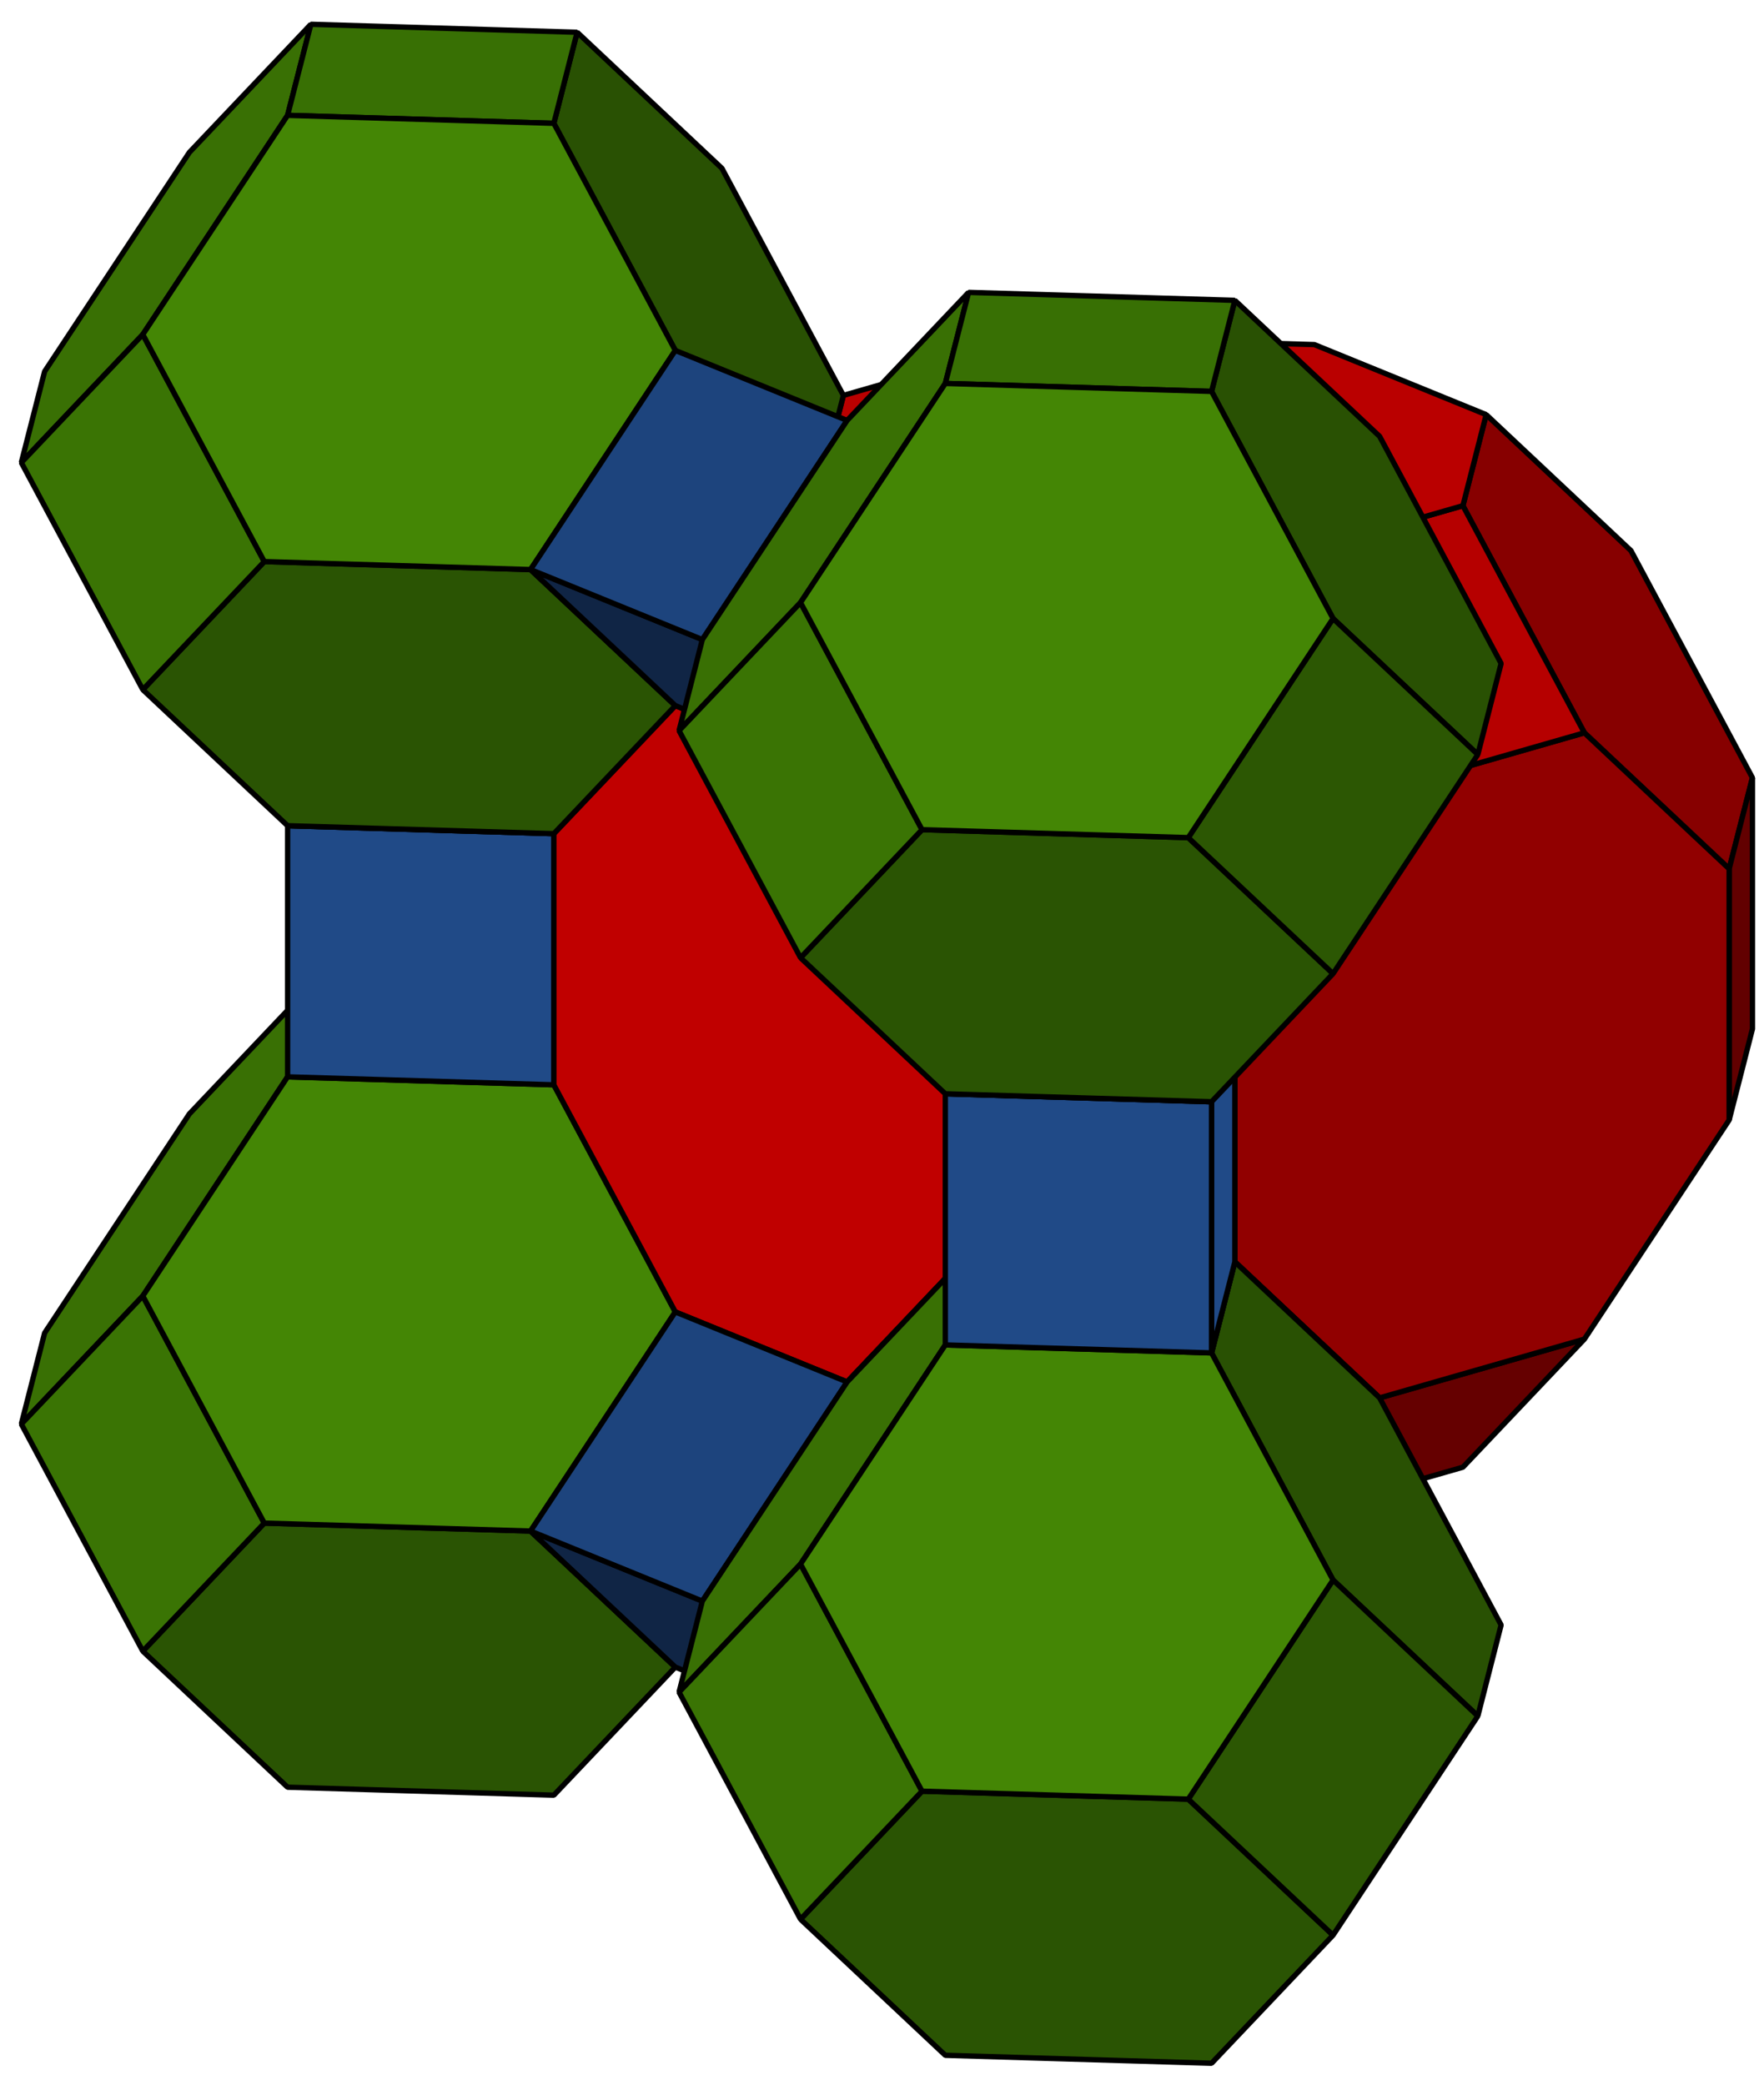 <?xml version="1.0" encoding="UTF-8" standalone="no"?>
<!-- Created with Inkscape (http://www.inkscape.org/) -->
<svg
   xmlns:dc="http://purl.org/dc/elements/1.1/"
   xmlns:cc="http://creativecommons.org/ns#"
   xmlns:rdf="http://www.w3.org/1999/02/22-rdf-syntax-ns#"
   xmlns:svg="http://www.w3.org/2000/svg"
   xmlns="http://www.w3.org/2000/svg"
   xmlns:xlink="http://www.w3.org/1999/xlink"
   xmlns:sodipodi="http://sodipodi.sourceforge.net/DTD/sodipodi-0.dtd"
   xmlns:inkscape="http://www.inkscape.org/namespaces/inkscape"
   width="330"
   height="390"
   id="svg2"
   sodipodi:version="0.32"
   inkscape:version="0.46"
   sodipodi:docname="Cantitruncated Cubic Honeycomb.svg"
   version="1.0"
   inkscape:output_extension="org.inkscape.output.svg.inkscape">
  <sodipodi:namedview
     id="base"
     pagecolor="#ffffff"
     bordercolor="#666666"
     borderopacity="1.0"
     gridtolerance="10000"
     guidetolerance="10"
     objecttolerance="10000"
     inkscape:pageopacity="0.0"
     inkscape:pageshadow="2"
     inkscape:zoom="1"
     inkscape:cx="238.09617"
     inkscape:cy="171.70803"
     inkscape:document-units="px"
     inkscape:current-layer="g7331"
     showgrid="false"
     inkscape:window-width="1404"
     inkscape:window-height="874"
     inkscape:window-x="32"
     inkscape:window-y="-4"
     inkscape:object-nodes="true"
     inkscape:snap-global="true" />
  <defs
     id="defs4">
    <inkscape:perspective
       sodipodi:type="inkscape:persp3d"
       inkscape:vp_x="0 : 526.18109 : 1"
       inkscape:vp_y="0 : 1000 : 0"
       inkscape:vp_z="744.09448 : 526.18109 : 1"
       inkscape:persp3d-origin="372.04724 : 350.78739 : 1"
       id="perspective10" />
  </defs>
  <g
     inkscape:label="Layer 1"
     inkscape:groupmode="layer"
     id="layer1"
     transform="translate(-21.16,-23.366)" />
  <g
     id="g7331"
     transform="translate(302.036,-161.624)">
    <g
       transform="matrix(0.25,0,0,0.25,-221.153,421.755)"
       id="g7275"
       inkscape:label="Truncated Octahedron"
       style="stroke:#000000;stroke-width:4;stroke-opacity:1">
      <path
         id="path7277"
         d="M -90.904,-302.838 L -108.335,-234.694 L -216.67,-70.711 L -307.574,25.129 L -290.143,-43.015 L -181.808,-206.998 L -90.904,-302.838 z"
         inkscape:label="Face"
         style="fill:#397004;fill-opacity:1;stroke:#000000;stroke-width:4;stroke-miterlimit:0;stroke-opacity:1" />
      <path
         id="path7279"
         d="M 90.904,302.838 L -108.335,296.876 L -216.67,195.075 L -125.766,99.235 L 73.473,105.197 L 181.808,206.998 L 90.904,302.838 z"
         inkscape:label="Face"
         style="fill:#2a5403;fill-opacity:1;stroke:#000000;stroke-width:4;stroke-miterlimit:0;stroke-opacity:1" />
      <path
         id="path7281"
         d="M 290.143,43.015 L 181.808,-58.787 L 90.904,-228.732 L 108.335,-296.876 L 216.67,-195.075 L 307.574,-25.129 L 290.143,43.015 z"
         inkscape:label="Face"
         style="fill:#295103;fill-opacity:1;stroke:#000000;stroke-width:4;stroke-miterlimit:0;stroke-opacity:1" />
      <path
         id="path7283"
         d="M -216.67,195.075 L -307.574,25.129 L -216.67,-70.711 L -125.766,99.235 L -216.67,195.075 z"
         inkscape:label="Face"
         style="fill:#3a7404;fill-opacity:1;stroke:#000000;stroke-width:4;stroke-miterlimit:0;stroke-opacity:1" />
      <path
         id="path7285"
         d="M 181.808,206.998 L 73.473,105.197 L 181.808,-58.787 L 290.143,43.015 L 181.808,206.998 z"
         inkscape:label="Face"
         style="fill:#2c5703;fill-opacity:1;stroke:#000000;stroke-width:4;stroke-miterlimit:0;stroke-opacity:1" />
      <path
         id="path7287"
         d="M 90.904,-228.732 L -108.335,-234.694 L -90.904,-302.838 L 108.335,-296.876 L 90.904,-228.732 z"
         inkscape:label="Face"
         style="fill:#387004;fill-opacity:1;stroke:#000000;stroke-width:4;stroke-miterlimit:0;stroke-opacity:1" />
      <path
         id="path7289"
         d="M 181.808,-58.787 L 73.473,105.197 L -125.766,99.235 L -216.67,-70.711 L -108.335,-234.694 L 90.904,-228.732 L 181.808,-58.787 z"
         inkscape:label="Face"
         style="fill:#448605;fill-opacity:1;stroke:#000000;stroke-width:4;stroke-miterlimit:0;stroke-opacity:1" />
    </g>
    <g
       transform="matrix(0.25,0,0,0.25,-221.152,331.817)"
       id="g4865"
       inkscape:label="Cube"
       style="fill:#204a87;stroke:#000000;stroke-width:4;stroke-opacity:1">
      <path
         id="path4867"
         d="M 108.335,62.878 L 90.904,131.022 L 90.904,-56.916 L 108.335,-125.06 L 108.335,62.878 z"
         inkscape:label="Face"
         style="fill:#204a87;fill-opacity:1;stroke:#000000;stroke-width:4;stroke-miterlimit:0;stroke-opacity:1" />
      <path
         id="path4869"
         d="M 90.904,131.022 L -108.335,125.06 L -108.335,-62.878 L 90.904,-56.916 L 90.904,131.022 z"
         inkscape:label="Face"
         style="fill:#204a87;fill-opacity:1;stroke:#000000;stroke-width:4;stroke-miterlimit:0;stroke-opacity:1" />
      <path
         id="path4871"
         d="M 90.904,-56.916 L -108.335,-62.878 L -90.904,-131.022 L 108.335,-125.06 L 90.904,-56.916 z"
         inkscape:label="Face"
         style="fill:#204a87;fill-opacity:1;stroke:#000000;stroke-width:4;stroke-miterlimit:0;stroke-opacity:1" />
    </g>
    <g
       transform="matrix(0.25,0,0,0.25,-86.312,335.852)"
       id="g4557"
       inkscape:label="Great Rhombicuboctahedron"
       style="stroke:#000000;stroke-width:4;stroke-opacity:1">
      <path
         id="path4559"
         d="M 448.457,-114.882 L 431.026,-46.739 L 322.691,-148.541 L 231.788,-318.485 L 249.219,-386.629 L 357.553,-284.829 L 448.457,-114.882 z"
         inkscape:label="Face"
         style="fill:#870000;fill-opacity:1;stroke:#000000;stroke-width:4;stroke-miterlimit:0;stroke-opacity:1" />
      <path
         id="path4561"
         d="M -448.457,-73.056 L -431.026,-141.199 L -322.691,-305.183 L -231.788,-401.022 L -249.219,-332.878 L -357.553,-168.896 L -448.457,-73.056 z"
         inkscape:label="Face"
         style="fill:#bb0000;fill-opacity:1;stroke:#000000;stroke-width:4;stroke-miterlimit:0;stroke-opacity:1" />
      <path
         id="path4563"
         d="M 431.026,141.199 L 431.026,-46.739 L 448.457,-114.882 L 448.457,73.056 L 431.026,141.199 z"
         inkscape:label="Face"
         style="fill:#620000;fill-opacity:1;stroke:#000000;stroke-width:4;stroke-miterlimit:0;stroke-opacity:1" />
      <path
         id="path4565"
         d="M -228.995,337.229 L -120.661,439.03 L -249.219,386.629 L -357.553,284.829 L -228.995,337.229 z"
         inkscape:label="Face"
         style="fill:#820000;fill-opacity:1;stroke:#000000;stroke-width:4;stroke-miterlimit:0;stroke-opacity:1" />
      <path
         id="path4567"
         d="M -357.553,-168.896 L -249.219,-332.878 L -120.661,-280.478 L -228.995,-116.496 L -357.553,-168.896 z"
         inkscape:label="Face"
         style="fill:#ec0000;fill-opacity:1;stroke:#000000;stroke-width:4;stroke-miterlimit:0;stroke-opacity:1" />
      <path
         id="path4569"
         d="M 169.482,349.153 L 322.691,305.183 L 231.788,401.022 L 78.579,444.992 L 169.482,349.153 z"
         inkscape:label="Face"
         style="fill:#650000;fill-opacity:1;stroke:#000000;stroke-width:4;stroke-miterlimit:0;stroke-opacity:1" />
      <path
         id="path4571"
         d="M 169.482,349.153 L 61.146,247.351 L 61.146,59.412 L 169.482,-104.572 L 322.691,-148.541 L 431.026,-46.739 L 431.026,141.199 L 322.691,305.183 L 169.482,349.153 z"
         inkscape:label="Face"
         style="fill:#910000;fill-opacity:1;stroke:#000000;stroke-width:4;stroke-miterlimit:0;stroke-opacity:1" />
      <path
         id="path4573"
         d="M 322.691,-148.541 L 169.482,-104.572 L 78.579,-274.516 L 231.788,-318.485 L 322.691,-148.541 z"
         inkscape:label="Face"
         style="fill:#b60000;fill-opacity:1;stroke:#000000;stroke-width:4;stroke-miterlimit:0;stroke-opacity:1" />
      <path
         id="path4575"
         d="M 78.579,-274.516 L -120.661,-280.478 L -249.219,-332.878 L -231.788,-401.022 L -78.579,-444.992 L 120.661,-439.03 L 249.219,-386.629 L 231.788,-318.485 L 78.579,-274.516 z"
         inkscape:label="Face"
         style="fill:#ba0000;fill-opacity:1;stroke:#000000;stroke-width:4;stroke-miterlimit:0;stroke-opacity:1" />
      <path
         id="path4577"
         d="M -138.091,241.389 L -228.995,337.229 L -357.553,284.829 L -448.457,114.882 L -448.457,-73.056 L -357.553,-168.896 L -228.995,-116.496 L -138.091,53.45 L -138.091,241.389 z"
         inkscape:label="Face"
         style="fill:#c00000;fill-opacity:1;stroke:#000000;stroke-width:4;stroke-miterlimit:0;stroke-opacity:1" />
      <path
         id="path4579"
         d="M -138.091,241.389 L 61.146,247.351 L 169.482,349.153 L 78.579,444.992 L -120.661,439.03 L -228.995,337.229 L -138.091,241.389 z"
         inkscape:label="Face"
         style="fill:#8c0000;fill-opacity:1;stroke:#000000;stroke-width:4;stroke-miterlimit:0;stroke-opacity:1" />
      <path
         id="path4581"
         d="M -228.995,-116.496 L -120.661,-280.478 L 78.579,-274.516 L 169.482,-104.572 L 61.146,59.412 L -138.091,53.45 L -228.995,-116.496 z"
         inkscape:label="Face"
         style="fill:#de0000;fill-opacity:1;stroke:#000000;stroke-width:4;stroke-miterlimit:0;stroke-opacity:1" />
      <path
         id="path4583"
         d="M 61.146,59.412 L 61.146,247.351 L -138.091,241.389 L -138.091,53.45 L 61.146,59.412 z"
         inkscape:label="Face"
         style="fill:#ba0000;fill-opacity:1;stroke:#000000;stroke-width:4;stroke-miterlimit:0;stroke-opacity:1" />
    </g>
    <g
       transform="matrix(0.25,0,0,0.25,-159.631,446.832)"
       inkscape:label="Cube"
       id="g7133"
       style="stroke:#000000;stroke-width:4;stroke-opacity:1">
      <path
         style="fill:#122a4c;fill-opacity:1;stroke:#000000;stroke-width:4;stroke-miterlimit:0;stroke-opacity:1"
         inkscape:label="Face"
         d="M 64.279,159.093 L -44.056,57.291 L 64.279,-106.692 L 172.614,-4.891 L 64.279,159.093 z"
         id="path7135" />
      <path
         style="fill:#102545;fill-opacity:1;stroke:#000000;stroke-width:4;stroke-miterlimit:0;stroke-opacity:1"
         inkscape:label="Face"
         d="M 64.279,159.093 L -64.279,106.692 L -172.614,4.891 L -44.056,57.291 L 64.279,159.093 z"
         id="path7137" />
      <path
         style="fill:#1d447d;fill-opacity:1;stroke:#000000;stroke-width:4;stroke-miterlimit:0;stroke-opacity:1"
         inkscape:label="Face"
         d="M -44.056,57.291 L -172.614,4.891 L -64.279,-159.093 L 64.279,-106.692 L -44.056,57.291 z"
         id="path7139" />
    </g>
    <use
       x="0"
       y="0"
       xlink:href="#g7275"
       id="use7395"
       transform="translate(2.5975e-4,-179.877)"
       width="330"
       height="390" />
    <use
       x="0"
       y="0"
       xlink:href="#g7275"
       id="use7399"
       transform="translate(123.044,50.153)"
       width="330"
       height="390" />
    <g
       transform="matrix(0.25,0,0,0.25,-98.109,381.97)"
       id="g7307"
       inkscape:label="Cube"
       style="fill:#204a87;stroke:#000000;stroke-width:4;stroke-opacity:1">
      <path
         id="path7309"
         d="M 108.335,62.878 L 90.904,131.022 L 90.904,-56.916 L 108.335,-125.06 L 108.335,62.878 z"
         inkscape:label="Face"
         style="fill:#204a87;fill-opacity:1;stroke:#000000;stroke-width:4;stroke-miterlimit:0;stroke-opacity:1" />
      <path
         id="path7311"
         d="M 90.904,131.022 L -108.335,125.06 L -108.335,-62.878 L 90.904,-56.916 L 90.904,131.022 z"
         inkscape:label="Face"
         style="fill:#204a87;fill-opacity:1;stroke:#000000;stroke-width:4;stroke-miterlimit:0;stroke-opacity:1" />
      <path
         id="path7313"
         d="M 90.904,-56.916 L -108.335,-62.878 L -90.904,-131.022 L 108.335,-125.06 L 90.904,-56.916 z"
         inkscape:label="Face"
         style="fill:#204a87;fill-opacity:1;stroke:#000000;stroke-width:4;stroke-miterlimit:0;stroke-opacity:1" />
    </g>
    <use
       x="0"
       y="0"
       xlink:href="#g7133"
       id="use7401"
       transform="translate(-1.4999999e-6,-179.877)"
       width="330"
       height="390" />
    <use
       x="0"
       y="0"
       xlink:href="#g7275"
       id="use7397"
       transform="translate(123.044,-129.724)"
       width="330"
       height="390" />
  </g>
</svg>
